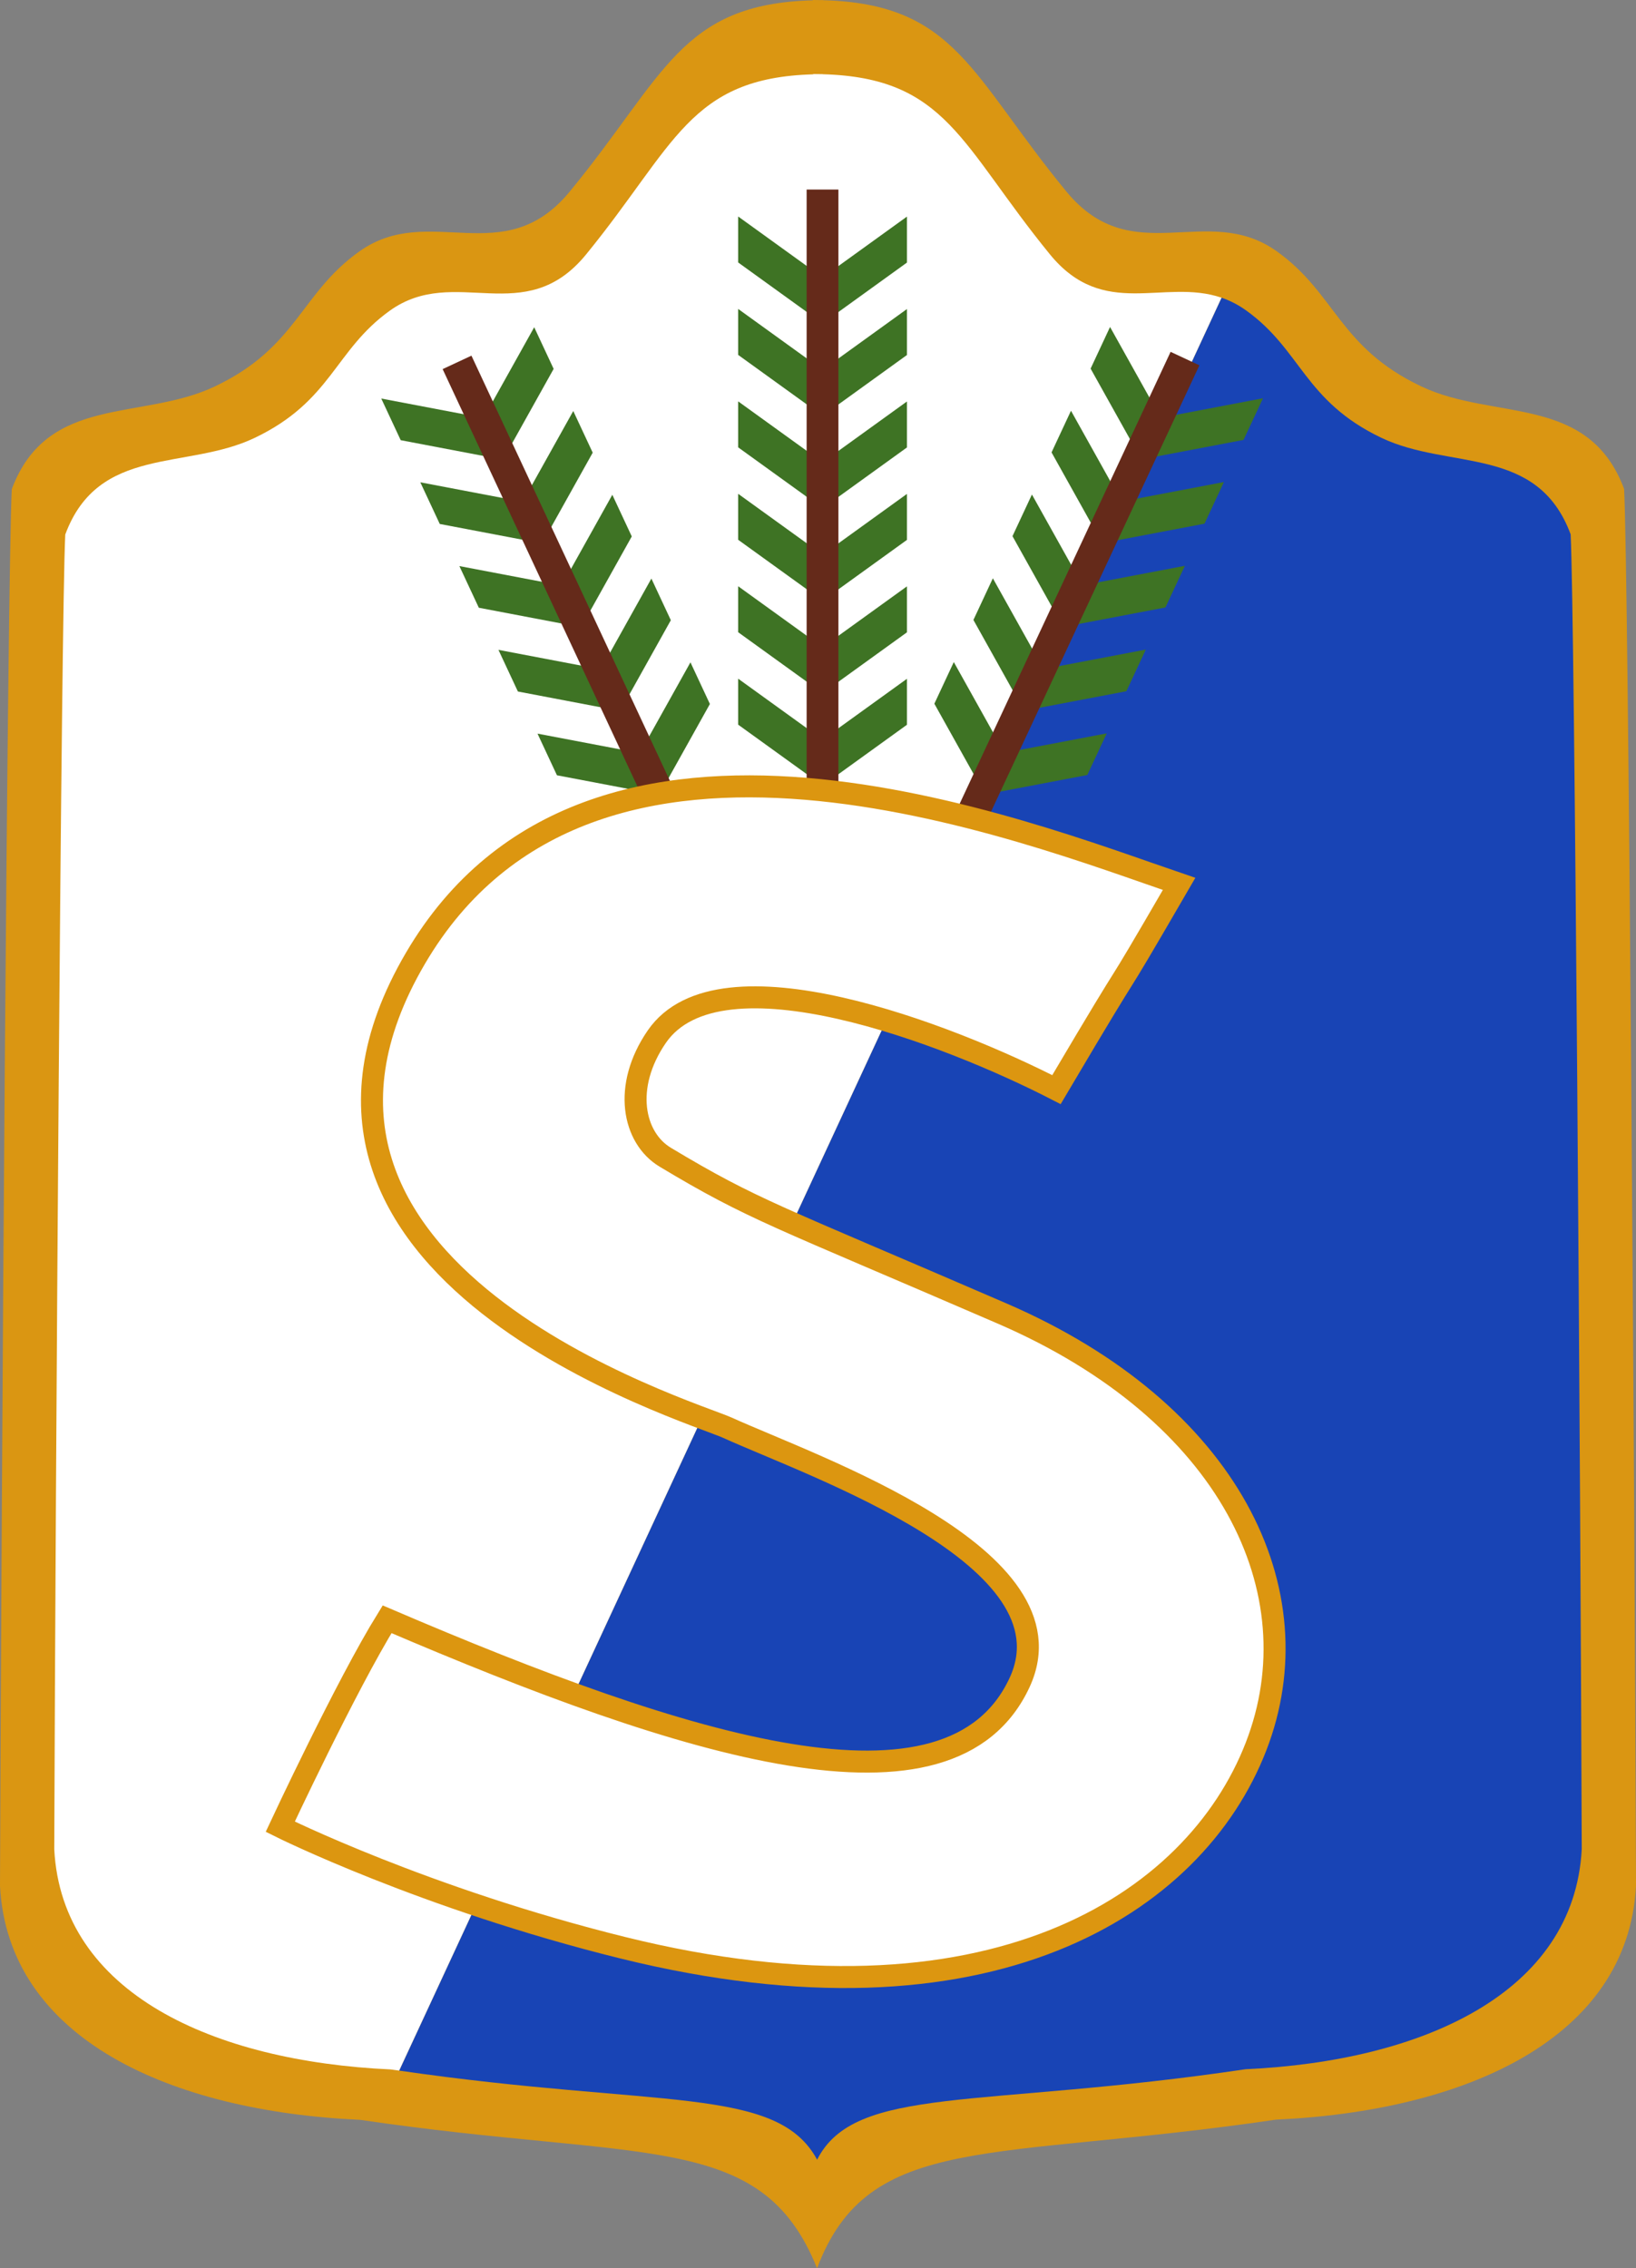 <?xml version="1.0" encoding="UTF-8" standalone="no"?>
<!-- Created with Inkscape (http://www.inkscape.org/) -->
<svg
   xmlns:dc="http://purl.org/dc/elements/1.1/"
   xmlns:cc="http://web.resource.org/cc/"
   xmlns:rdf="http://www.w3.org/1999/02/22-rdf-syntax-ns#"
   xmlns:svg="http://www.w3.org/2000/svg"
   xmlns="http://www.w3.org/2000/svg"
   xmlns:sodipodi="http://sodipodi.sourceforge.net/DTD/sodipodi-0.dtd"
   xmlns:inkscape="http://www.inkscape.org/namespaces/inkscape"
   width="520.594"
   height="721.633"
   id="svg2"
   sodipodi:version="0.32"
   inkscape:version="0.45.1"
   sodipodi:docbase="C:\Users\LH\Desktop\dl\wp-pic"
   sodipodi:docname="SK-complete.svg"
   inkscape:output_extension="org.inkscape.output.svg.inkscape"
   version="1.0"
   inkscape:export-filename="C:\Users\LH\Desktop\dl\wp-pic\SK-complete.png"
   inkscape:export-xdpi="119.84"
   inkscape:export-ydpi="119.84">
  <rect width="100%" height="100%" fill="#808080" stroke="none"/>
  <defs
     id="defs4" />
  <sodipodi:namedview
     id="base"
     pagecolor="#ffffff"
     bordercolor="#666666"
     borderopacity="1.0"
     gridtolerance="10000"
     guidetolerance="10"
     objecttolerance="10"
     inkscape:pageopacity="0.0"
     inkscape:pageshadow="2"
     inkscape:zoom="0.7071068"
     inkscape:cx="275.80154"
     inkscape:cy="362.06952"
     inkscape:document-units="px"
     inkscape:current-layer="layer1"
     inkscape:window-width="1200"
     inkscape:window-height="864"
     inkscape:window-x="-5"
     inkscape:window-y="0"
     showguides="true"
     inkscape:guide-bbox="true" />
  <g
     inkscape:groupmode="layer"
     id="layer4"
     inkscape:label="pohja"
     sodipodi:insensitive="true"
     style="display:inline"
     transform="translate(-94.821,-187.208)" />
  <g
     inkscape:label="kilpi"
     inkscape:groupmode="layer"
     id="layer1"
     style="display:inline"
     sodipodi:insensitive="true"
     transform="translate(-94.821,-187.208)">
    <g
       id="g9009">
      <path
         sodipodi:nodetypes="ccssscccccccssscssc"
         id="path7125"
         d="M 353.477,187.208 C 353.476,187.229 353.479,187.281 353.477,187.302 C 311.245,188.465 306.447,211.304 276.102,248.177 C 255.112,273.683 231.405,251.39 209.196,267.177 C 190.34,280.581 189.419,297.715 163.133,310.177 C 139.92,321.183 109.884,312.558 98.571,342.833 C 97.189,370.279 95.273,658.174 94.821,787.24 C 97.399,835.998 149.259,858.879 209.415,861.615 C 299.875,874.957 337.133,864.79 354.818,908.841 C 371.241,865.261 410.361,874.895 500.821,861.552 C 560.976,858.816 612.837,835.935 615.415,787.177 C 614.962,658.112 613.015,370.216 611.633,342.771 C 600.32,312.496 570.316,321.151 547.102,310.146 C 520.817,297.684 519.896,280.518 501.04,267.115 C 478.83,251.327 455.124,273.621 434.133,248.115 C 403.789,211.242 398.99,188.434 356.758,187.271 C 356.758,187.264 356.759,187.246 356.758,187.24 C 356.587,187.24 356.429,187.239 356.258,187.24 C 355.34,187.218 354.432,187.209 353.477,187.208 z "
         style="fill:#da9612;fill-opacity:1;fill-rule:evenodd;stroke:none;stroke-width:1px;stroke-linecap:butt;stroke-linejoin:miter;stroke-opacity:1" />
      <g
         id="g9005">
        <path
           style="fill:#1844b5;fill-opacity:1;fill-rule:nonzero;stroke:none;stroke-width:1px;stroke-linecap:butt;stroke-linejoin:miter;stroke-opacity:1"
           d="M 483.524,281.92 L 221.836,845.951 C 304.361,857.933 342.038,850.595 354.836,874.295 C 366.956,850.417 406.718,858.072 491.18,845.513 C 547.346,842.938 595.742,821.377 598.149,775.482 C 597.726,653.997 595.907,383.034 594.617,357.201 C 584.054,328.704 556.042,336.841 534.367,326.482 C 509.825,314.752 508.973,298.598 491.367,285.982 C 488.775,284.125 486.152,282.815 483.524,281.92 z "
           id="path10040" />
        <path
           id="path8032"
           d="M 353.587,210.763 C 353.586,210.782 353.589,210.837 353.587,210.857 C 314.156,211.951 309.67,233.431 281.337,268.138 C 261.738,292.146 239.605,271.184 218.868,286.044 C 201.263,298.661 200.411,314.783 175.868,326.513 C 154.194,336.872 126.15,328.766 115.587,357.263 C 114.297,383.097 112.51,654.059 112.087,775.544 C 114.494,821.439 162.921,843 219.087,845.576 C 220.019,845.714 220.916,845.817 221.837,845.951 L 483.525,281.919 C 465.128,275.653 446.049,289.114 428.9,268.107 C 400.567,233.4 396.081,211.92 356.65,210.826 C 356.649,210.819 356.65,210.801 356.65,210.794 C 356.489,210.794 356.34,210.793 356.181,210.794 C 355.323,210.774 354.478,210.764 353.587,210.763 z "
           style="fill:#ffffff;fill-opacity:1;fill-rule:evenodd;stroke:none;stroke-width:1px;stroke-linecap:butt;stroke-linejoin:miter;stroke-opacity:1" />
      </g>
    </g>
  </g>
  <g
     inkscape:groupmode="layer"
     id="layer6"
     inkscape:label="lehdet"
     style="display:inline"
     sodipodi:insensitive="true"
     transform="translate(-94.821,-187.208)">
    <g
       id="g3233">
      <g
         transform="translate(6.9472459e-2,-0.169)"
         id="g3169">
        <rect
           style="opacity:1;fill:#3e7324;fill-opacity:1;fill-rule:nonzero;stroke:none;stroke-width:7;stroke-linecap:square;stroke-linejoin:round;stroke-miterlimit:4;stroke-dasharray:none;stroke-opacity:1"
           id="rect2193"
           width="29.007"
           height="14.626"
           x="406.467"
           y="18.471"
           transform="matrix(0.811,0.585,0,1,0,0)" />
        <rect
           style="opacity:1;fill:#3e7324;fill-opacity:1;fill-rule:nonzero;stroke:none;stroke-width:7;stroke-linecap:square;stroke-linejoin:round;stroke-miterlimit:4;stroke-dasharray:none;stroke-opacity:1;display:inline"
           id="rect3167"
           width="29.007"
           height="14.626"
           x="-472.683"
           y="532.811"
           transform="matrix(-0.811,0.585,0,1,0,0)" />
      </g>
      <g
         transform="translate(6.9472459e-2,29.239)"
         id="g3173"
         style="display:inline">
        <rect
           style="opacity:1;fill:#3e7324;fill-opacity:1;fill-rule:nonzero;stroke:none;stroke-width:7;stroke-linecap:square;stroke-linejoin:round;stroke-miterlimit:4;stroke-dasharray:none;stroke-opacity:1"
           id="rect3175"
           width="29.007"
           height="14.626"
           x="406.467"
           y="18.471"
           transform="matrix(0.811,0.585,0,1,0,0)" />
        <rect
           style="opacity:1;fill:#3e7324;fill-opacity:1;fill-rule:nonzero;stroke:none;stroke-width:7;stroke-linecap:square;stroke-linejoin:round;stroke-miterlimit:4;stroke-dasharray:none;stroke-opacity:1;display:inline"
           id="rect3177"
           width="29.007"
           height="14.626"
           x="-472.683"
           y="532.811"
           transform="matrix(-0.811,0.585,0,1,0,0)" />
      </g>
      <g
         transform="translate(6.9472459e-2,58.648)"
         id="g3179"
         style="display:inline">
        <rect
           style="opacity:1;fill:#3e7324;fill-opacity:1;fill-rule:nonzero;stroke:none;stroke-width:7;stroke-linecap:square;stroke-linejoin:round;stroke-miterlimit:4;stroke-dasharray:none;stroke-opacity:1"
           id="rect3181"
           width="29.007"
           height="14.626"
           x="406.467"
           y="18.471"
           transform="matrix(0.811,0.585,0,1,0,0)" />
        <rect
           style="opacity:1;fill:#3e7324;fill-opacity:1;fill-rule:nonzero;stroke:none;stroke-width:7;stroke-linecap:square;stroke-linejoin:round;stroke-miterlimit:4;stroke-dasharray:none;stroke-opacity:1;display:inline"
           id="rect3183"
           width="29.007"
           height="14.626"
           x="-472.683"
           y="532.811"
           transform="matrix(-0.811,0.585,0,1,0,0)" />
      </g>
      <g
         transform="translate(6.9472459e-2,88.056)"
         id="g3185"
         style="display:inline">
        <rect
           style="opacity:1;fill:#3e7324;fill-opacity:1;fill-rule:nonzero;stroke:none;stroke-width:7;stroke-linecap:square;stroke-linejoin:round;stroke-miterlimit:4;stroke-dasharray:none;stroke-opacity:1"
           id="rect3187"
           width="29.007"
           height="14.626"
           x="406.467"
           y="18.471"
           transform="matrix(0.811,0.585,0,1,0,0)" />
        <rect
           style="opacity:1;fill:#3e7324;fill-opacity:1;fill-rule:nonzero;stroke:none;stroke-width:7;stroke-linecap:square;stroke-linejoin:round;stroke-miterlimit:4;stroke-dasharray:none;stroke-opacity:1;display:inline"
           id="rect3189"
           width="29.007"
           height="14.626"
           x="-472.683"
           y="532.811"
           transform="matrix(-0.811,0.585,0,1,0,0)" />
      </g>
      <g
         transform="translate(6.9472459e-2,117.465)"
         id="g3191"
         style="display:inline">
        <rect
           style="opacity:1;fill:#3e7324;fill-opacity:1;fill-rule:nonzero;stroke:none;stroke-width:7;stroke-linecap:square;stroke-linejoin:round;stroke-miterlimit:4;stroke-dasharray:none;stroke-opacity:1"
           id="rect3193"
           width="29.007"
           height="14.626"
           x="406.467"
           y="18.471"
           transform="matrix(0.811,0.585,0,1,0,0)" />
        <rect
           style="opacity:1;fill:#3e7324;fill-opacity:1;fill-rule:nonzero;stroke:none;stroke-width:7;stroke-linecap:square;stroke-linejoin:round;stroke-miterlimit:4;stroke-dasharray:none;stroke-opacity:1;display:inline"
           id="rect3195"
           width="29.007"
           height="14.626"
           x="-472.683"
           y="532.811"
           transform="matrix(-0.811,0.585,0,1,0,0)" />
      </g>
      <g
         transform="translate(6.9472459e-2,146.873)"
         id="g3197"
         style="display:inline">
        <rect
           style="opacity:1;fill:#3e7324;fill-opacity:1;fill-rule:nonzero;stroke:none;stroke-width:7;stroke-linecap:square;stroke-linejoin:round;stroke-miterlimit:4;stroke-dasharray:none;stroke-opacity:1"
           id="rect3199"
           width="29.007"
           height="14.626"
           x="406.467"
           y="18.471"
           transform="matrix(0.811,0.585,0,1,0,0)" />
        <rect
           style="opacity:1;fill:#3e7324;fill-opacity:1;fill-rule:nonzero;stroke:none;stroke-width:7;stroke-linecap:square;stroke-linejoin:round;stroke-miterlimit:4;stroke-dasharray:none;stroke-opacity:1;display:inline"
           id="rect3201"
           width="29.007"
           height="14.626"
           x="-472.683"
           y="532.811"
           transform="matrix(-0.811,0.585,0,1,0,0)" />
      </g>
    </g>
    <g
       id="g2344">
      <g
         transform="matrix(0.906,-0.423,0.423,0.906,-190.912,221.271)"
         id="g2290">
        <rect
           style="opacity:1;fill:#3e7324;fill-opacity:1;fill-rule:nonzero;stroke:none;stroke-width:7;stroke-linecap:square;stroke-linejoin:round;stroke-miterlimit:4;stroke-dasharray:none;stroke-opacity:1"
           id="rect2292"
           width="29.007"
           height="14.626"
           x="406.467"
           y="18.471"
           transform="matrix(0.811,0.585,0,1,0,0)" />
        <rect
           style="opacity:1;fill:#3e7324;fill-opacity:1;fill-rule:nonzero;stroke:none;stroke-width:7;stroke-linecap:square;stroke-linejoin:round;stroke-miterlimit:4;stroke-dasharray:none;stroke-opacity:1;display:inline"
           id="rect2294"
           width="29.007"
           height="14.626"
           x="-472.683"
           y="532.811"
           transform="matrix(-0.811,0.585,0,1,0,0)" />
      </g>
      <g
         transform="matrix(0.906,-0.423,0.423,0.906,-178.482,247.924)"
         id="g2296"
         style="display:inline">
        <rect
           style="opacity:1;fill:#3e7324;fill-opacity:1;fill-rule:nonzero;stroke:none;stroke-width:7;stroke-linecap:square;stroke-linejoin:round;stroke-miterlimit:4;stroke-dasharray:none;stroke-opacity:1"
           id="rect2298"
           width="29.007"
           height="14.626"
           x="406.467"
           y="18.471"
           transform="matrix(0.811,0.585,0,1,0,0)" />
        <rect
           style="opacity:1;fill:#3e7324;fill-opacity:1;fill-rule:nonzero;stroke:none;stroke-width:7;stroke-linecap:square;stroke-linejoin:round;stroke-miterlimit:4;stroke-dasharray:none;stroke-opacity:1;display:inline"
           id="rect2300"
           width="29.007"
           height="14.626"
           x="-472.683"
           y="532.811"
           transform="matrix(-0.811,0.585,0,1,0,0)" />
      </g>
      <g
         transform="matrix(0.906,-0.423,0.423,0.906,-166.052,274.576)"
         id="g2302"
         style="display:inline">
        <rect
           style="opacity:1;fill:#3e7324;fill-opacity:1;fill-rule:nonzero;stroke:none;stroke-width:7;stroke-linecap:square;stroke-linejoin:round;stroke-miterlimit:4;stroke-dasharray:none;stroke-opacity:1"
           id="rect2304"
           width="29.007"
           height="14.626"
           x="406.467"
           y="18.471"
           transform="matrix(0.811,0.585,0,1,0,0)" />
        <rect
           style="opacity:1;fill:#3e7324;fill-opacity:1;fill-rule:nonzero;stroke:none;stroke-width:7;stroke-linecap:square;stroke-linejoin:round;stroke-miterlimit:4;stroke-dasharray:none;stroke-opacity:1;display:inline"
           id="rect2306"
           width="29.007"
           height="14.626"
           x="-472.683"
           y="532.811"
           transform="matrix(-0.811,0.585,0,1,0,0)" />
      </g>
      <g
         transform="matrix(0.906,-0.423,0.423,0.906,-153.622,301.228)"
         id="g2308"
         style="display:inline">
        <rect
           style="opacity:1;fill:#3e7324;fill-opacity:1;fill-rule:nonzero;stroke:none;stroke-width:7;stroke-linecap:square;stroke-linejoin:round;stroke-miterlimit:4;stroke-dasharray:none;stroke-opacity:1"
           id="rect2310"
           width="29.007"
           height="14.626"
           x="406.467"
           y="18.471"
           transform="matrix(0.811,0.585,0,1,0,0)" />
        <rect
           style="opacity:1;fill:#3e7324;fill-opacity:1;fill-rule:nonzero;stroke:none;stroke-width:7;stroke-linecap:square;stroke-linejoin:round;stroke-miterlimit:4;stroke-dasharray:none;stroke-opacity:1;display:inline"
           id="rect2312"
           width="29.007"
           height="14.626"
           x="-472.683"
           y="532.811"
           transform="matrix(-0.811,0.585,0,1,0,0)" />
      </g>
      <g
         transform="matrix(0.906,-0.423,0.423,0.906,-141.192,327.881)"
         id="g2314"
         style="display:inline">
        <rect
           style="opacity:1;fill:#3e7324;fill-opacity:1;fill-rule:nonzero;stroke:none;stroke-width:7;stroke-linecap:square;stroke-linejoin:round;stroke-miterlimit:4;stroke-dasharray:none;stroke-opacity:1"
           id="rect2316"
           width="29.007"
           height="14.626"
           x="406.467"
           y="18.471"
           transform="matrix(0.811,0.585,0,1,0,0)" />
        <rect
           style="opacity:1;fill:#3e7324;fill-opacity:1;fill-rule:nonzero;stroke:none;stroke-width:7;stroke-linecap:square;stroke-linejoin:round;stroke-miterlimit:4;stroke-dasharray:none;stroke-opacity:1;display:inline"
           id="rect2318"
           width="29.007"
           height="14.626"
           x="-472.683"
           y="532.811"
           transform="matrix(-0.811,0.585,0,1,0,0)" />
      </g>
    </g>
    <g
       style="display:inline"
       id="g2361"
       transform="matrix(-1,0,0,1,712.862,-8.6885905e-2)">
      <g
         transform="matrix(0.906,-0.423,0.423,0.906,-190.912,221.271)"
         id="g2363">
        <rect
           style="opacity:1;fill:#3e7324;fill-opacity:1;fill-rule:nonzero;stroke:none;stroke-width:7;stroke-linecap:square;stroke-linejoin:round;stroke-miterlimit:4;stroke-dasharray:none;stroke-opacity:1"
           id="rect2365"
           width="29.007"
           height="14.626"
           x="406.467"
           y="18.471"
           transform="matrix(0.811,0.585,0,1,0,0)" />
        <rect
           style="opacity:1;fill:#3e7324;fill-opacity:1;fill-rule:nonzero;stroke:none;stroke-width:7;stroke-linecap:square;stroke-linejoin:round;stroke-miterlimit:4;stroke-dasharray:none;stroke-opacity:1;display:inline"
           id="rect2367"
           width="29.007"
           height="14.626"
           x="-472.683"
           y="532.811"
           transform="matrix(-0.811,0.585,0,1,0,0)" />
      </g>
      <g
         transform="matrix(0.906,-0.423,0.423,0.906,-178.482,247.924)"
         id="g2369"
         style="display:inline">
        <rect
           style="opacity:1;fill:#3e7324;fill-opacity:1;fill-rule:nonzero;stroke:none;stroke-width:7;stroke-linecap:square;stroke-linejoin:round;stroke-miterlimit:4;stroke-dasharray:none;stroke-opacity:1"
           id="rect2371"
           width="29.007"
           height="14.626"
           x="406.467"
           y="18.471"
           transform="matrix(0.811,0.585,0,1,0,0)" />
        <rect
           style="opacity:1;fill:#3e7324;fill-opacity:1;fill-rule:nonzero;stroke:none;stroke-width:7;stroke-linecap:square;stroke-linejoin:round;stroke-miterlimit:4;stroke-dasharray:none;stroke-opacity:1;display:inline"
           id="rect2373"
           width="29.007"
           height="14.626"
           x="-472.683"
           y="532.811"
           transform="matrix(-0.811,0.585,0,1,0,0)" />
      </g>
      <g
         transform="matrix(0.906,-0.423,0.423,0.906,-166.052,274.576)"
         id="g2375"
         style="display:inline">
        <rect
           style="opacity:1;fill:#3e7324;fill-opacity:1;fill-rule:nonzero;stroke:none;stroke-width:7;stroke-linecap:square;stroke-linejoin:round;stroke-miterlimit:4;stroke-dasharray:none;stroke-opacity:1"
           id="rect2377"
           width="29.007"
           height="14.626"
           x="406.467"
           y="18.471"
           transform="matrix(0.811,0.585,0,1,0,0)" />
        <rect
           style="opacity:1;fill:#3e7324;fill-opacity:1;fill-rule:nonzero;stroke:none;stroke-width:7;stroke-linecap:square;stroke-linejoin:round;stroke-miterlimit:4;stroke-dasharray:none;stroke-opacity:1;display:inline"
           id="rect2379"
           width="29.007"
           height="14.626"
           x="-472.683"
           y="532.811"
           transform="matrix(-0.811,0.585,0,1,0,0)" />
      </g>
      <g
         transform="matrix(0.906,-0.423,0.423,0.906,-153.622,301.228)"
         id="g2381"
         style="display:inline">
        <rect
           style="opacity:1;fill:#3e7324;fill-opacity:1;fill-rule:nonzero;stroke:none;stroke-width:7;stroke-linecap:square;stroke-linejoin:round;stroke-miterlimit:4;stroke-dasharray:none;stroke-opacity:1"
           id="rect2383"
           width="29.007"
           height="14.626"
           x="406.467"
           y="18.471"
           transform="matrix(0.811,0.585,0,1,0,0)" />
        <rect
           style="opacity:1;fill:#3e7324;fill-opacity:1;fill-rule:nonzero;stroke:none;stroke-width:7;stroke-linecap:square;stroke-linejoin:round;stroke-miterlimit:4;stroke-dasharray:none;stroke-opacity:1;display:inline"
           id="rect2385"
           width="29.007"
           height="14.626"
           x="-472.683"
           y="532.811"
           transform="matrix(-0.811,0.585,0,1,0,0)" />
      </g>
      <g
         transform="matrix(0.906,-0.423,0.423,0.906,-141.192,327.881)"
         id="g2387"
         style="display:inline">
        <rect
           style="opacity:1;fill:#3e7324;fill-opacity:1;fill-rule:nonzero;stroke:none;stroke-width:7;stroke-linecap:square;stroke-linejoin:round;stroke-miterlimit:4;stroke-dasharray:none;stroke-opacity:1"
           id="rect2389"
           width="29.007"
           height="14.626"
           x="406.467"
           y="18.471"
           transform="matrix(0.811,0.585,0,1,0,0)" />
        <rect
           style="opacity:1;fill:#3e7324;fill-opacity:1;fill-rule:nonzero;stroke:none;stroke-width:7;stroke-linecap:square;stroke-linejoin:round;stroke-miterlimit:4;stroke-dasharray:none;stroke-opacity:1;display:inline"
           id="rect2391"
           width="29.007"
           height="14.626"
           x="-472.683"
           y="532.811"
           transform="matrix(-0.811,0.585,0,1,0,0)" />
      </g>
    </g>
  </g>
  <g
     inkscape:groupmode="layer"
     id="layer5"
     inkscape:label="kepit"
     style="display:inline"
     sodipodi:insensitive="true"
     transform="translate(-94.821,-187.208)">
    <rect
       style="opacity:1;fill:#652a1a;fill-opacity:1;fill-rule:nonzero;stroke:none;stroke-width:7;stroke-linecap:square;stroke-linejoin:round;stroke-miterlimit:4;stroke-dasharray:none;stroke-opacity:1"
       id="rect13880"
       width="10.116"
       height="190.941"
       x="351.5"
       y="247.509" />
    <rect
       style="opacity:1;fill:#652a1a;fill-opacity:1;fill-rule:nonzero;stroke:none;stroke-width:7;stroke-linecap:square;stroke-linejoin:round;stroke-miterlimit:4;stroke-dasharray:none;stroke-opacity:1;display:inline"
       id="rect2189"
       width="10.116"
       height="164.328"
       x="550.059"
       y="73.362"
       transform="matrix(0.906,0.423,-0.423,0.906,0,0)" />
    <rect
       style="opacity:1;fill:#652a1a;fill-opacity:1;fill-rule:nonzero;stroke:none;stroke-width:7;stroke-linecap:square;stroke-linejoin:round;stroke-miterlimit:4;stroke-dasharray:none;stroke-opacity:1;display:inline"
       id="rect2191"
       width="10.116"
       height="164.328"
       x="-94.794"
       y="375.781"
       transform="matrix(-0.906,0.423,0.423,0.906,0,0)" />
  </g>
  <g
     inkscape:groupmode="layer"
     id="layer2"
     inkscape:label="S"
     style="display:inline"
     sodipodi:insensitive="true"
     transform="translate(-94.821,-187.208)">
    <path
       style="fill:#ffffff;fill-opacity:1;fill-rule:evenodd;stroke:#dc9610;stroke-width:7;stroke-linecap:butt;stroke-linejoin:miter;stroke-miterlimit:4;stroke-dasharray:none;stroke-opacity:1"
       d="M 470.025,468.41 C 421.293,451.837 283.097,396.417 227,492.112 C 168.355,592.154 314.73,636.177 326.293,641.423 C 353.854,653.926 437.651,682.644 419.293,722.423 C 397.406,769.848 313.009,743.059 218,702.362 C 205,723.362 184,768.362 184,768.362 C 184,768.362 229.827,791.234 293,806.862 C 409.086,835.58 474.923,793.356 494.5,742.862 C 513.653,693.461 486.067,636.389 413.75,605.112 C 341.396,573.819 334.539,572.193 306.5,555.362 C 296.29,549.233 292.877,532.921 303.828,517.009 C 323.84,487.933 396.875,516.313 431,533.862 C 461.589,482.115 443.492,514.132 470.025,468.41 z "
       id="path10971"
       sodipodi:nodetypes="csssccssssscc" />
  </g>
</svg>
